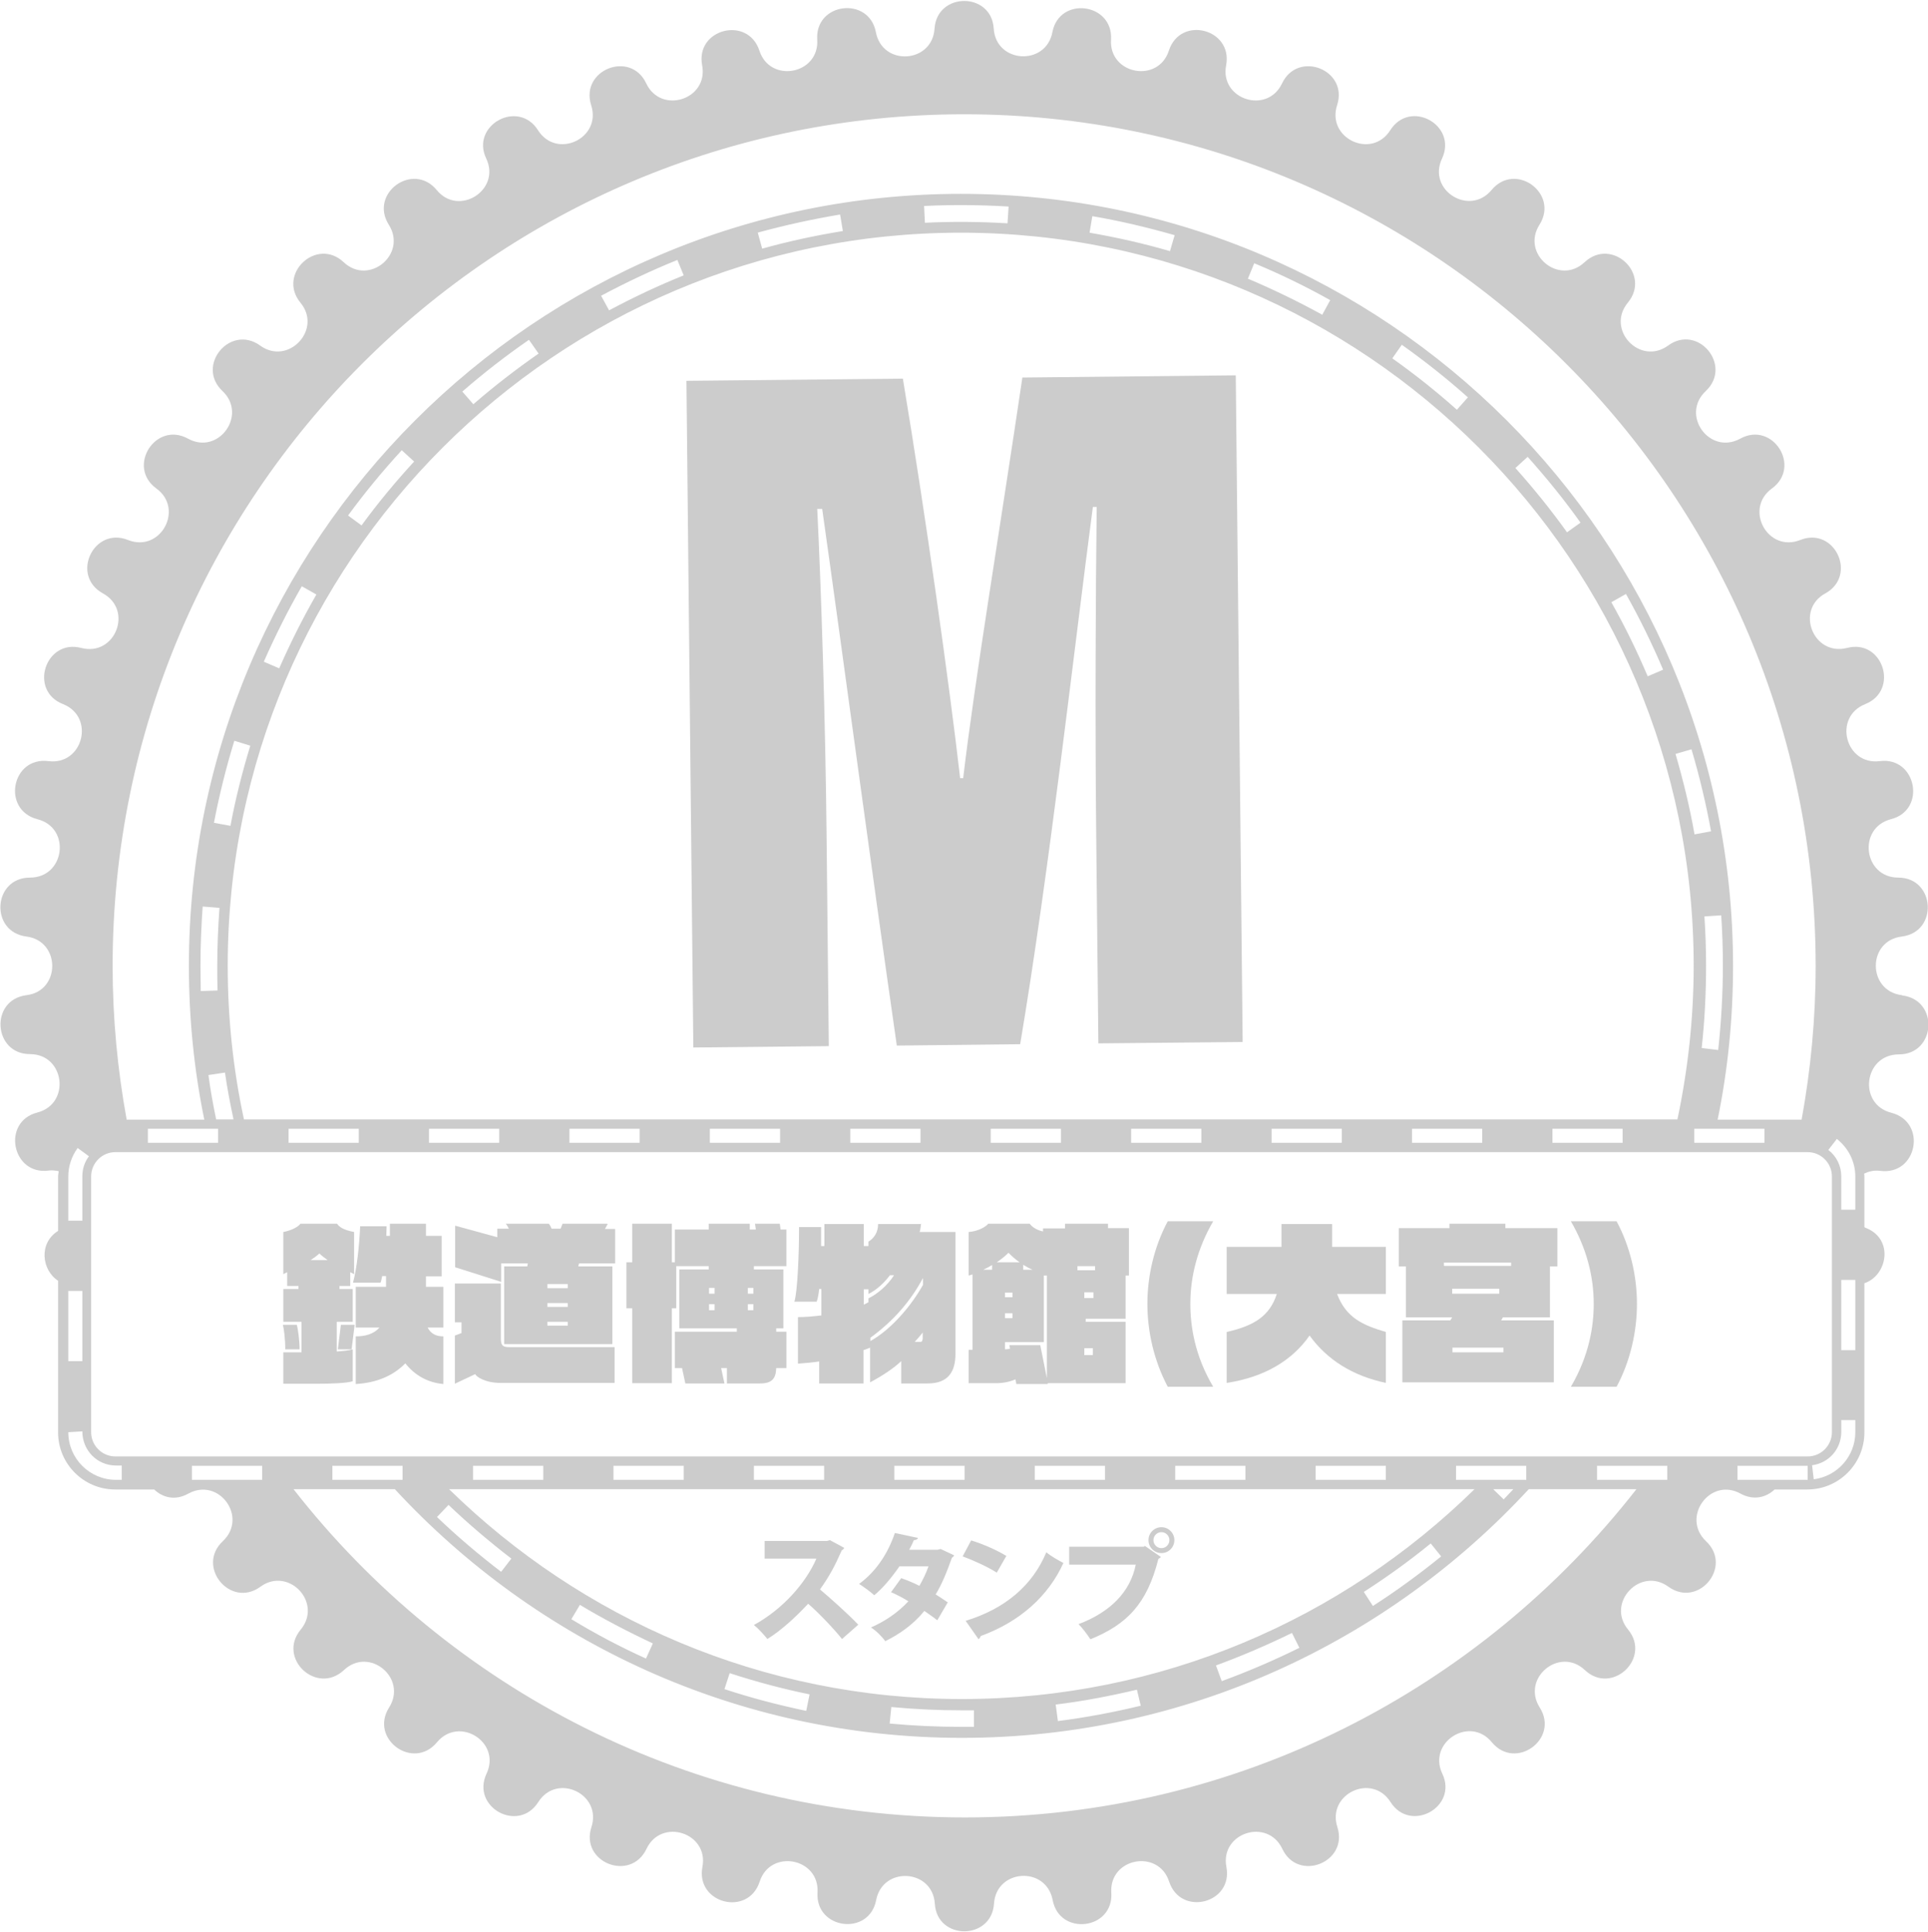 <?xml version="1.0" encoding="UTF-8"?>
<svg id="Layer_2" data-name="Layer 2" xmlns="http://www.w3.org/2000/svg" viewBox="0 0 70.02 70.15">
  <defs>
    <style>
      .cls-1 {
        fill:#cccccc;
        stroke-width: 0px;
      }
    </style>
  </defs>
  <g id="Layer_1-2" data-name="Layer 1">
    <g>
      <path class="cls-1" d="m29.65,56.6c-.39.9-1.24,1.85-2.27,2.41.15.12.38.37.49.51.53-.33,1.05-.82,1.48-1.28.33.28.92.89,1.23,1.28l.59-.52c-.38-.4-.99-.94-1.39-1.28.34-.48.54-.85.79-1.42.04-.02.07-.05.09-.09l-.52-.28-.11.03h-2.26s0,.64,0,.64h1.88Z"/>
      <path class="cls-1" d="m32.65,56.88h1.07c-.08.24-.2.48-.33.71-.21-.11-.46-.21-.66-.28l-.37.51c.21.09.44.21.63.33-.38.41-.85.73-1.36.95.17.1.42.35.52.5.56-.28,1.04-.63,1.42-1.1.14.1.36.25.47.34l.38-.65c-.11-.08-.3-.2-.44-.29.21-.33.42-.84.59-1.33.04-.02.07-.06.08-.09l-.49-.23-.11.03h-1.03c.06-.11.13-.25.17-.35.08,0,.13-.03.15-.08l-.84-.18c-.25.73-.67,1.39-1.3,1.85.16.1.42.29.55.41.31-.25.63-.64.91-1.04Z"/>
      <path class="cls-1" d="m36.54,56.5c-.32-.2-.84-.43-1.27-.56l-.31.58c.41.15.93.39,1.24.59l.35-.61Z"/>
      <path class="cls-1" d="m35.54,59.53s.07-.07.08-.12c1.43-.52,2.46-1.46,3-2.65-.2-.11-.43-.23-.62-.39-.5,1.2-1.49,2.05-2.93,2.49l.47.67Z"/>
      <path class="cls-1" d="m42.18,56.4c.26,0,.47-.21.47-.47,0-.26-.21-.47-.47-.47-.25,0-.47.2-.47.47,0,.26.21.47.47.47Zm0-.76c.16,0,.29.13.29.29,0,.15-.12.29-.29.29-.16,0-.29-.13-.29-.29s.13-.29.29-.29Z"/>
      <path class="cls-1" d="m41.25,56.81c-.2,1.01-.94,1.74-2.08,2.17.14.14.33.39.43.55,1.33-.54,2.06-1.29,2.47-2.92.04-.02.07-.04.09-.07l-.58-.4-.04.03h-2.71s0,.65,0,.65h2.41Z"/>
      <path class="cls-1" d="m69.07,36.14c-1.26-.16-1.26-1.98,0-2.13,1.34-.17,1.21-2.14-.13-2.14-1.26,0-1.49-1.8-.27-2.12,1.31-.33.93-2.28-.4-2.11h0c-1.25.16-1.71-1.6-.53-2.07,1.25-.5.64-2.38-.66-2.04-1.23.31-1.89-1.38-.79-1.98h0c1.18-.65.34-2.44-.91-1.94-1.18.47-2.05-1.13-1.03-1.87,1.09-.79.03-2.46-1.15-1.81-1.11.61-2.18-.86-1.25-1.73h0c.98-.92-.28-2.45-1.37-1.65-1.02.74-2.27-.58-1.46-1.56h0c.86-1.04-.58-2.39-1.57-1.47-.92.87-2.32-.29-1.64-1.36.72-1.14-.88-2.3-1.74-1.26h0c-.81.97-2.34,0-1.8-1.14.57-1.22-1.16-2.17-1.88-1.03-.68,1.07-2.32.29-1.93-.91.42-1.28-1.42-2.01-2-.79-.54,1.14-2.27.58-2.03-.66.25-1.32-1.66-1.82-2.08-.53-.39,1.2-2.18.86-2.1-.4.08-1.34-1.88-1.59-2.13-.27h0c-.24,1.24-2.05,1.13-2.13-.13h0c-.08-1.34-2.06-1.34-2.15,0h0c-.08,1.26-1.89,1.38-2.13.13-.25-1.32-2.22-1.08-2.13.27.08,1.26-1.71,1.6-2.1.4-.42-1.28-2.33-.79-2.08.53.24,1.24-1.49,1.8-2.03.66-.57-1.22-2.41-.49-2,.79.39,1.2-1.25,1.98-1.93.91-.72-1.14-2.46-.18-1.88,1.03.54,1.14-1,2.12-1.8,1.14-.86-1.04-2.46.12-1.74,1.26.68,1.07-.72,2.23-1.64,1.36-.98-.92-2.42.43-1.57,1.47.81.97-.44,2.3-1.46,1.56-1.09-.79-2.35.73-1.37,1.65h0c.92.87-.15,2.34-1.25,1.73-1.18-.65-2.24,1.02-1.15,1.81,1.02.74.15,2.34-1.03,1.87-1.25-.5-2.1,1.29-.91,1.94h0c1.11.61.44,2.3-.79,1.98-1.3-.34-1.92,1.55-.66,2.04h0c1.18.47.72,2.23-.53,2.07-1.34-.17-1.71,1.77-.4,2.11,1.23.31,1,2.12-.27,2.12-1.35,0-1.47,1.97-.13,2.14,1.25.16,1.25,1.98,0,2.13-1.34.17-1.21,2.14.13,2.14,1.26,0,1.49,1.8.27,2.12h0c-1.31.33-.93,2.28.4,2.11.13-.02.25,0,.37.02,0,.06-.02.12-.02.19v1.98c-.71.44-.6,1.42,0,1.81v5.51c0,1.14.93,2.07,2.07,2.07h1.42c.3.29.76.42,1.24.15,1.11-.61,2.18.86,1.25,1.73-.98.92.28,2.45,1.37,1.65,1.02-.74,2.27.58,1.46,1.56-.86,1.04.58,2.39,1.57,1.47.92-.87,2.32.29,1.64,1.36-.72,1.14.88,2.3,1.74,1.26.81-.97,2.34,0,1.8,1.14-.57,1.22,1.16,2.17,1.88,1.03.68-1.07,2.32-.29,1.93.91h0c-.42,1.28,1.42,2.01,2,.79.54-1.14,2.27-.58,2.03.66-.25,1.32,1.66,1.82,2.08.53h0c.39-1.2,2.18-.86,2.1.4-.08,1.34,1.88,1.59,2.13.27.24-1.24,2.05-1.13,2.13.13h0c.08,1.34,2.06,1.34,2.15,0h0c.08-1.26,1.89-1.38,2.13-.13h0c.25,1.32,2.22,1.08,2.13-.27-.08-1.26,1.71-1.6,2.1-.4h0c.42,1.28,2.33.79,2.08-.53-.24-1.24,1.49-1.8,2.03-.66.57,1.22,2.41.49,2-.79h0c-.39-1.2,1.25-1.98,1.93-.91.72,1.14,2.46.18,1.88-1.03-.54-1.14,1-2.12,1.8-1.14h0c.86,1.04,2.46-.12,1.74-1.26-.68-1.07.72-2.23,1.64-1.36.98.92,2.42-.43,1.57-1.47h0c-.81-.97.44-2.3,1.46-1.56,1.09.79,2.35-.73,1.37-1.65-.92-.87.15-2.34,1.25-1.73.48.26.93.14,1.24-.15h1.19c1.14,0,2.07-.93,2.07-2.07v-5.42c.84-.28,1.08-1.61.05-2.01-.02,0-.03-.02-.05-.03v-1.83s0-.07-.01-.11c0,0,0,0,0,0,.17-.08.36-.13.59-.1h0c1.34.17,1.71-1.77.4-2.11h0c-1.23-.31-1-2.12.27-2.12,1.35,0,1.47-1.97.13-2.14ZM35.01,4.15c17.08,0,30.93,13.85,30.93,30.93,0,1.91-.18,3.77-.51,5.58h-3.05c.37-1.8.56-3.67.56-5.58,0-15.46-12.58-28.04-28.04-28.04S6.86,19.61,6.86,35.08c0,1.91.19,3.78.56,5.58h-2.82c-.33-1.81-.51-3.67-.51-5.58,0-17.08,13.85-30.93,30.93-30.93ZM8.86,40.65c-.39-1.8-.59-3.67-.59-5.58,0-14.68,11.94-26.62,26.62-26.62s26.62,11.94,26.62,26.62c0,1.91-.21,3.78-.59,5.58H8.86Zm50.07.34v.51h-2.55v-.51h2.55Zm-5.1,0v.51h-2.55v-.51h2.55Zm-5.1,0v.51h-2.55v-.51h2.55Zm-5.1,0v.51h-2.55v-.51h2.55Zm-5.1,0v.51h-2.55v-.51h2.55Zm-5.1,0v.51h-2.55v-.51h2.55Zm-5.1,0v.51h-2.55v-.51h2.55Zm-5.1,0v.51h-2.55v-.51h2.55Zm-5.1,0v.51h-2.55v-.51h2.55Zm-5.1,0v.51h-2.55v-.51h2.55Zm-5.18-.34c-.11-.53-.21-1.07-.28-1.61l.6-.09c.08.57.19,1.13.31,1.7h-.62Zm.07.34v.51h-2.55v-.51h2.55Zm.05-8.02c-.05.7-.08,1.4-.08,2.1,0,.3,0,.6.01.9l-.61.02c0-.3-.01-.61-.01-.92,0-.72.03-1.44.08-2.15l.61.05Zm-.2-3.09c.19-1,.44-2,.74-2.98l.58.18c-.29.95-.54,1.93-.72,2.91l-.6-.11Zm1.81-5.85c.41-.93.87-1.85,1.38-2.74l.53.3c-.5.87-.95,1.77-1.35,2.68l-.56-.24Zm3.06-5.31c.6-.82,1.26-1.62,1.95-2.37l.45.41c-.68.74-1.32,1.51-1.91,2.32l-.49-.36Zm4.15-4.5c.77-.67,1.58-1.3,2.42-1.88l.35.5c-.82.57-1.62,1.19-2.37,1.84l-.4-.46Zm5.04-3.48c.9-.48,1.83-.92,2.77-1.3l.23.56c-.92.37-1.83.8-2.71,1.27l-.29-.53Zm5.68-2.29c.98-.27,1.99-.49,3-.66l.1.6c-.98.16-1.97.37-2.93.64l-.16-.58Zm6.05-.97c1.01-.05,2.04-.04,3.07.02l-.04.61c-.99-.06-2.01-.07-3-.02l-.03-.61Zm6.01.97l.1-.6c1,.17,2.01.41,2.99.69l-.17.58c-.96-.28-1.94-.5-2.92-.67Zm5.75,1.67l.23-.56c.94.39,1.87.84,2.76,1.34l-.29.53c-.87-.48-1.78-.92-2.7-1.31Zm5.24,2.9l.35-.5c.83.59,1.64,1.23,2.4,1.91l-.4.45c-.74-.66-1.53-1.29-2.35-1.87Zm4.47,3.98l.45-.41c.68.76,1.33,1.56,1.92,2.39l-.49.35c-.58-.81-1.21-1.59-1.88-2.34Zm3.49,4.87l.53-.3c.5.89.95,1.81,1.35,2.75l-.56.24c-.39-.92-.83-1.82-1.32-2.69Zm3.38,11.41l.61-.04c.04.6.06,1.21.06,1.83,0,1.02-.06,2.05-.17,3.06l-.6-.07c.11-.99.16-2,.16-2.99,0-.6-.02-1.21-.06-1.79Zm-.36-2.98c-.17-.98-.41-1.96-.69-2.92l.58-.17c.29.98.53,1.98.71,2.98l-.6.11Zm-.01,10.69h2.55v.51h-2.55v-.51Zm-59.05,1.73c0-.37.12-.73.34-1.03l.41.3c-.16.21-.24.46-.24.73v1.61h-.51v-1.61Zm0,4.16h.51v2.55h-.51v-2.55Zm1.94,6.86h-.21c-.95,0-1.73-.77-1.73-1.73l.51-.03c0,.7.55,1.24,1.22,1.24h.21v.51Zm5.1,0h-2.55v-.51h2.55v.51Zm25.53,12.26c-9.91,0-18.73-4.67-24.39-11.92h3.68c5.13,5.55,12.46,9.03,20.59,9.03s15.46-3.48,20.59-9.03h3.91c-5.66,7.25-14.48,11.92-24.39,11.92Zm-22.98-12.26v-.51h2.55v.51h-2.55Zm41.48.34c-4.8,4.71-11.38,7.62-18.62,7.62s-13.81-2.91-18.62-7.62h37.23Zm-36.37-.34v-.51h2.55v.51h-2.55Zm5.1,0v-.51h2.55v.51h-2.55Zm5.1,0v-.51h2.55v.51h-2.55Zm5.1,0v-.51h2.55v.51h-2.55Zm5.1,0v-.51h2.55v.51h-2.55Zm5.1,0v-.51h2.55v.51h-2.55Zm5.1,0v-.51h2.55v.51h-2.55Zm5.1,0v-.51h2.55v.51h-2.55Zm2.08.34c-.12.12-.23.25-.35.37l-.38-.37h.73Zm-2.62,2.44c-.79.64-1.62,1.25-2.48,1.8l-.33-.51c.84-.54,1.66-1.13,2.43-1.76l.38.47Zm-5.15,3.32c-.91.45-1.86.86-2.82,1.21l-.21-.57c.93-.34,1.86-.74,2.76-1.18l.27.54Zm-5.75,2.1c-.99.24-2,.43-3.02.56l-.08-.6c.99-.12,1.98-.31,2.95-.54l.14.59Zm-6.07.77c-.13,0-.27,0-.4,0h-.06c-.87,0-1.74-.04-2.6-.12l.06-.6c.84.08,1.7.12,2.55.12.15,0,.3,0,.45,0v.61Zm-5.97-1.17l-.12.59c-1-.21-2-.47-2.97-.79l.19-.58c.95.31,1.92.57,2.9.77Zm-5.69-1.86l-.25.55c-.93-.42-1.84-.9-2.71-1.43l.31-.52c.85.51,1.75.98,2.65,1.4Zm-5.14-3.08l-.37.48c-.81-.62-1.6-1.29-2.33-1.99l.42-.44c.72.69,1.49,1.34,2.28,1.95Zm41.98-2.86h-2.55v-.51h2.55v.51Zm5.1,0h-2.55v-.51h2.55v.51Zm-61.46-.85c-.48,0-.88-.39-.88-.88v-9.29c0-.48.39-.88.88-.88h61.46c.48,0,.88.39.88.88v9.29c0,.48-.39.88-.88.88H4.16Zm63.19-.88c0,.87-.65,1.6-1.51,1.71l-.06-.51c.61-.08,1.06-.59,1.06-1.21v-.43h.51v.43Zm0-2.98h-.51v-2.55h.51v2.55Zm0-5.1h-.51v-1.21c0-.38-.17-.73-.47-.96l.31-.4c.42.33.67.83.67,1.36v1.21Z"/>
      <path class="cls-1" d="m15.47,46.35h.57v-1.47h-.57v-.44h-1.31v.44h-.13c0-.11.01-.24.01-.35h-.96c-.03.7-.12,1.54-.26,2.05h1c.03-.07.04-.15.06-.24h.14v.39h-1.1v1.48h.86c-.21.24-.52.32-.86.32v1.73c.75-.04,1.36-.3,1.8-.75.35.44.82.7,1.38.75v-1.73c-.28,0-.46-.11-.57-.32h.57v-1.48h-.63v-.39Z"/>
      <path class="cls-1" d="m12.23,48h.58v-1.19h-.48v-.11h.39v-.5s.09.04.14.07v-1.53c-.41-.08-.54-.19-.62-.3h-1.33c-.08.11-.31.24-.62.3v1.53s.1-.05.14-.07v.5h.41v.11h-.55v1.19h.66v1.11h-.66v1.14h1.25c.5,0,1.04-.02,1.27-.09v-1.16c-.11.04-.33.06-.58.08v-1.08Zm-.95-2.24c.11-.07.22-.15.32-.24.09.09.19.16.3.24h-.62Z"/>
      <polygon class="cls-1" points="12.27 49 12.77 49 12.88 48.11 12.38 48.11 12.27 49"/>
      <path class="cls-1" d="m10.88,49c0-.33-.06-.74-.1-.89h-.51c.04.12.09.5.09.89h.52Z"/>
      <path class="cls-1" d="m18.19,48.59v-1.98h-1.67v1.41h.24v.39l-.24.09v1.75l.74-.35c.03.09.35.32.92.32h4.14v-1.3h-3.84c-.23,0-.29-.07-.29-.32Z"/>
      <path class="cls-1" d="m22.05,44.44h-1.62l-.07.18h-.33c-.02-.06-.06-.14-.1-.18h-1.56c.05.06.08.12.11.18h-.42v.31l-1.53-.42v1.51l1.67.53v-.67h.97l-.02.11h-.84v2.82h3.93v-2.82h-1.24l.03-.11h1.31v-1.25h-.37l.1-.18Zm-1.43,3.7h-.74v-.14h.74v.14Zm0-.68h-.74v-.14h.74v.14Zm0-.68h-.74v-.15h.74v.15Z"/>
      <path class="cls-1" d="m28.32,44.44h-.9l.03.21h-.22v-.21h-1.49v.21h-1.23v1.19h-.11v-1.4h-1.44v1.4h-.21v1.67h.21v2.72h1.44v-2.72h.16v-1.53h1.18v.12h-1.07v2.14h2.09v.12h-2.25v1.32h.26l.12.56h1.42l-.12-.56h.21v.56h1.2c.42,0,.58-.16.59-.56h.37v-1.32h-.37v-.12h.26v-2.14h-1.07v-.12h1.18v-1.33h-.21l-.03-.21Zm-2.37,3.14h-.2v-.22h.2v.22Zm0-.6h-.2v-.21h.2v.21Zm1.41.6h-.2v-.22h.2v.22Zm0-.6h-.2v-.21h.2v.21Z"/>
      <path class="cls-1" d="m33.47,44.45h-1.58c0,.3-.14.51-.35.64v.16h.02s-.19,0-.19,0v-.8h-1.43v.8h-.12c0-.26,0-.5,0-.69h-.8c0,1.03-.06,2.37-.17,2.71h.81c.04-.11.07-.27.09-.46h.08v.96c-.27.03-.55.06-.85.06v1.69c.27-.02.54-.04.77-.08v.8h1.61v-1.21c.09-.03.17-.06.24-.09v1.26c.48-.26.84-.5,1.13-.77v.81h.96c.76,0,1.01-.44,1.01-1.08v-4.42h-1.3c.03-.11.04-.21.05-.3Zm-1.93,2.7v.14s-.11.06-.17.09v-.56h.17v.17c.3-.15.56-.39.78-.68h.15c-.24.37-.6.68-.93.84Zm1.96,1.49c0,.06-.02.09-.07.09h-.21c.1-.11.2-.22.29-.34v.25Zm.02-2.24v.26c-.41.74-1.15,1.62-1.91,2.04v-.12c.88-.64,1.49-1.38,1.91-2.17Z"/>
      <path class="cls-1" d="m40.24,44.44h-1.56v.17h-.8v.11c-.28-.06-.44-.21-.48-.28h-1.51c-.07.09-.33.27-.71.3v1.58s.09-.02.14-.04v2.74h-.14v1.21h1c.27,0,.52-.06.7-.14l.03.17h1.14v-.03s2.83,0,2.83,0v-2.23h-1.45v-.11h1.45v-1.57h.12v-1.72h-.76v-.17Zm-4.21,1.67h-.32c.11-.05.22-.11.32-.17v.17Zm1.13-.18c.11.07.22.13.34.18h-.34v-.18Zm-.54-.44c.12.12.25.24.41.35h-.83c.16-.11.3-.22.43-.35Zm-.12,1.62v-.17h.27v.17h-.27Zm.27.58v.18h-.27v-.18h.27Zm1.25,2.36l-.24-1.2h-1.12l.02.13c-.06.01-.12.02-.18.02v-.26h1.41v-2.42h.11v3.72Zm1.67-1.09v.25h-.31v-.25h.31Zm.02-1.82h-.33v-.21h.33v.21Zm.06-1.01h-.64v-.15h.64v.15Z"/>
      <path class="cls-1" d="m42.41,44.35c-.5.93-.74,2-.74,3s.24,2.07.74,3.01h1.65c-.67-1.13-.83-2.2-.83-3.01,0-1,.26-2.02.83-3h-1.65Z"/>
      <path class="cls-1" d="m48.39,44.45h-1.85v.83h-1.99v1.71h1.82c-.26.81-.84,1.16-1.82,1.38v1.85c1.39-.21,2.39-.83,3.01-1.72.63.87,1.55,1.46,2.77,1.72v-1.85c-.81-.24-1.44-.5-1.77-1.38h1.77v-1.71h-1.95v-.83Z"/>
      <path class="cls-1" d="m54.66,44.44h-2.02v.16h-1.84v1.39h.26v1.85h1.68l-.07.11h-1.74v2.25h5.5v-2.25h-1.91l.06-.11h1.71v-1.85h.27v-1.39h-1.89v-.16Zm-.06,4.5v.17h-1.85v-.17h1.85Zm-1.86-1.96v-.18h1.71v.18h-1.71Zm2.14-1.13v.12h-2.44v-.12h2.44Z"/>
      <path class="cls-1" d="m57.05,44.35c.57.98.83,2,.83,3,0,.8-.16,1.87-.83,3.01h1.66c.5-.93.74-2.01.74-3.01s-.24-2.07-.74-3h-1.66Z"/>
      <path class="cls-1" d="m37.13,13.71c-.84,5.68-1.72,10.92-2.15,14.55h-.11c-.39-3.4-1.24-9.46-2.08-14.51l-7.86.08.25,24.21,4.92-.05-.08-7.57c-.04-4.2-.2-9.11-.34-11.94h.18c.69,4.87,1.78,13.04,2.71,19.49l4.48-.05c1.05-6.22,1.97-14.44,2.64-19.51h.14c-.04,2.94-.06,7.96-.02,11.73l.08,7.75,5.24-.05-.25-24.21-7.75.08Z"/>
    </g>
  </g>
</svg>